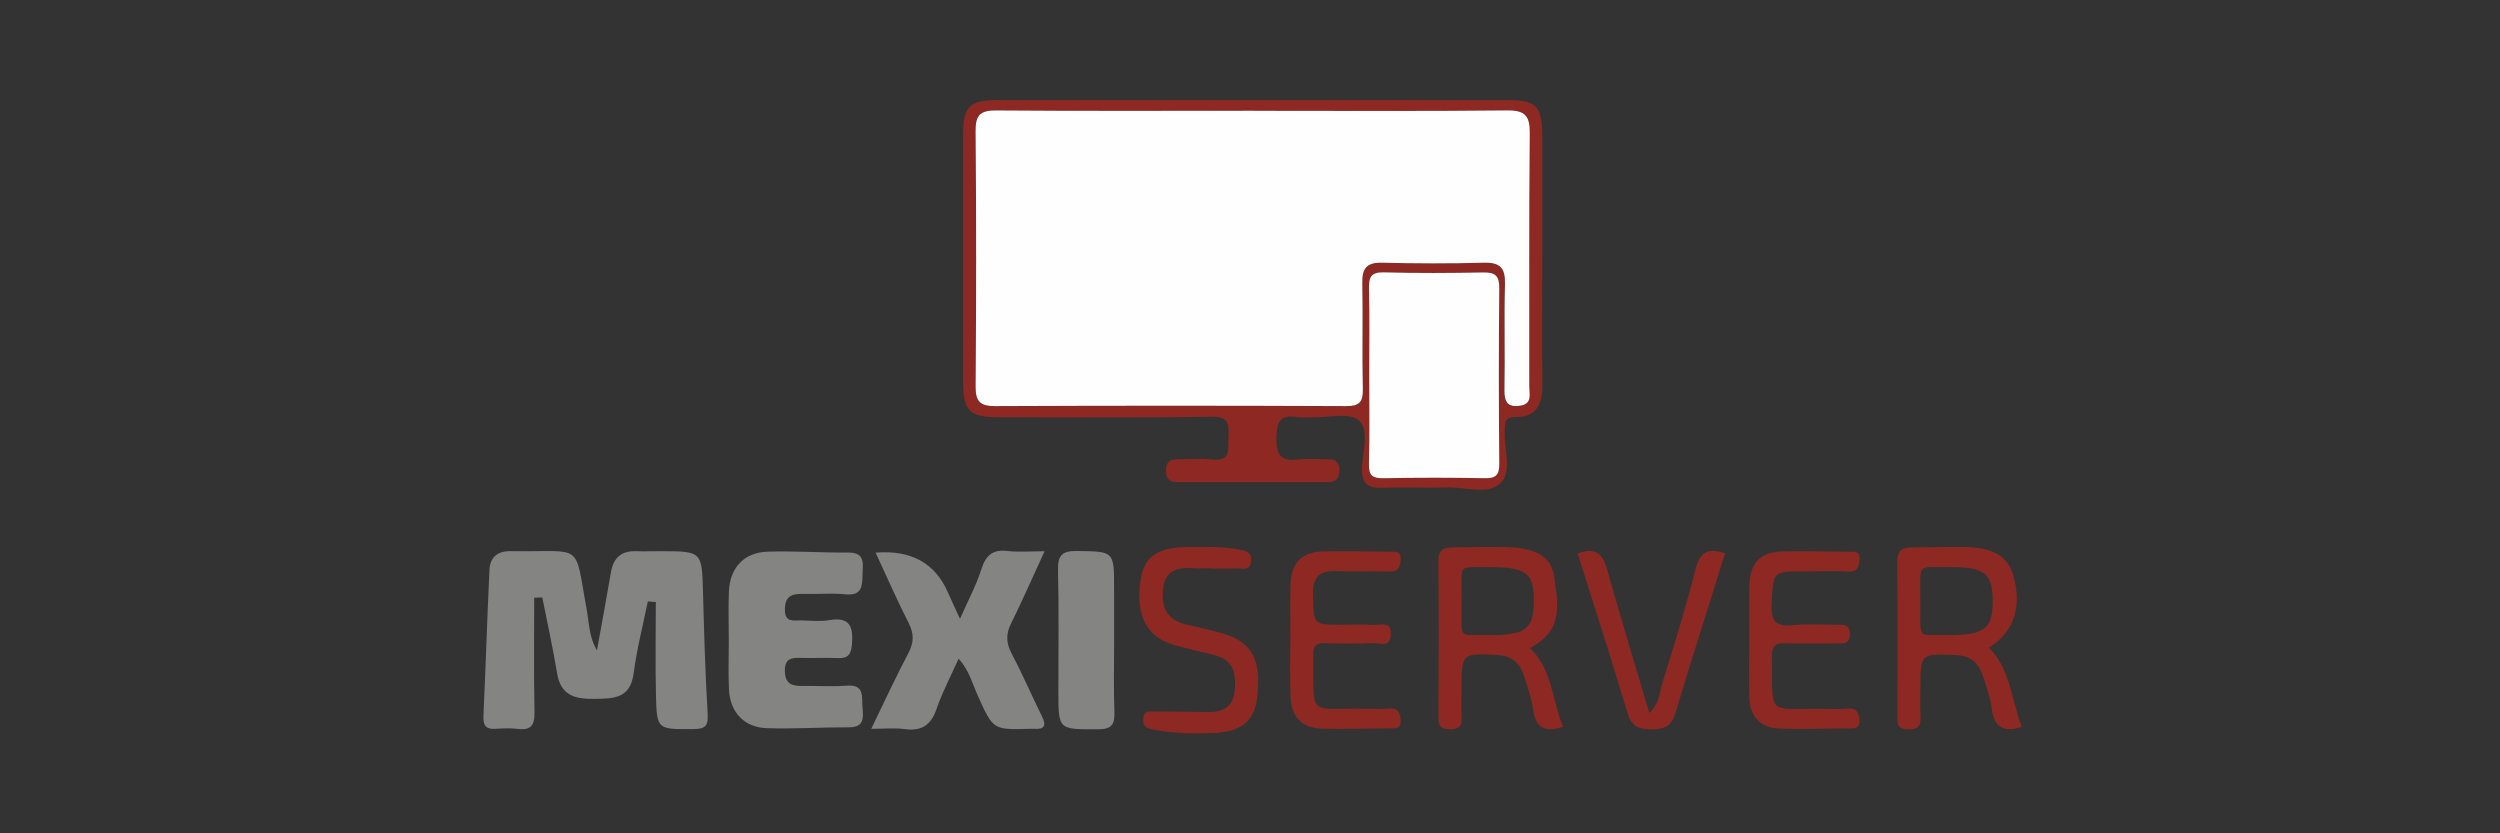 <svg width="300" height="100" viewBox="0 0 300 100" fill="none" xmlns="http://www.w3.org/2000/svg">
<rect x="0" y="0" width="300" height="100" fill="#333333" stroke="none"/>
<g clip-path="url(#clip0_402_12)">
<path d="M185.066 31.005C185.066 36.111 185.04 41.221 185.077 46.327C185.092 48.583 184.295 50.078 181.841 50.047C180.497 50.031 180.617 50.807 180.565 51.714C180.44 53.85 181.508 56.569 180.065 57.976C178.538 59.461 175.782 58.398 173.574 58.486C171.068 58.585 168.551 58.429 166.045 58.538C164.212 58.617 163.352 58.137 163.446 56.074C163.534 54.141 164.378 51.547 163.029 50.416C161.893 49.463 159.398 50.12 157.507 50.073C156.902 50.057 156.277 50.156 155.694 50.057C153.573 49.687 153.188 50.666 153.167 52.605C153.141 54.668 153.771 55.392 155.798 55.142C156.991 54.996 158.22 55.126 159.429 55.116C160.273 55.116 160.695 55.496 160.721 56.361C160.747 57.298 160.393 57.856 159.398 57.856C153.339 57.856 147.28 57.856 141.216 57.856C140.21 57.856 139.882 57.267 139.918 56.335C139.95 55.454 140.408 55.11 141.237 55.116C142.622 55.121 144.024 54.985 145.389 55.142C147.905 55.428 147.316 53.693 147.41 52.318C147.509 50.875 147.426 49.984 145.441 50.015C136.959 50.145 128.473 50.073 119.991 50.067C116.303 50.067 115.573 49.354 115.573 45.702C115.563 35.834 115.563 25.967 115.573 16.095C115.573 12.792 116.355 12.005 119.725 12.005C140.158 11.995 160.591 11.995 181.018 12.005C184.326 12.005 185.061 12.807 185.071 16.194C185.082 21.127 185.071 26.061 185.071 30.994L185.066 31.005ZM150.458 13.297C140.158 13.297 129.858 13.339 119.554 13.26C117.636 13.245 117.037 13.781 117.053 15.745C117.147 25.957 117.136 36.173 117.058 46.384C117.042 48.228 117.636 48.744 119.428 48.739C133.453 48.682 147.473 48.682 161.497 48.739C163.123 48.744 163.56 48.254 163.524 46.676C163.425 42.435 163.55 38.194 163.461 33.954C163.425 32.161 164.04 31.489 165.858 31.531C169.921 31.625 173.996 31.64 178.059 31.531C180.002 31.479 180.633 32.167 180.581 34.089C180.466 38.325 180.596 42.571 180.518 46.811C180.492 48.291 180.961 48.926 182.446 48.682C183.884 48.442 183.498 47.301 183.498 46.426C183.519 36.298 183.451 26.17 183.555 16.048C183.576 13.922 183.029 13.234 180.825 13.255C170.698 13.365 160.57 13.302 150.442 13.302L150.458 13.297ZM164.305 45.03C164.305 48.572 164.368 52.12 164.274 55.657C164.238 57.048 164.686 57.413 166.03 57.387C170.083 57.304 174.136 57.309 178.189 57.387C179.56 57.413 179.929 56.96 179.914 55.616C179.851 48.614 179.846 41.612 179.914 34.615C179.929 33.125 179.461 32.667 178.002 32.693C174.027 32.771 170.047 32.792 166.077 32.682C164.482 32.641 164.248 33.302 164.279 34.657C164.352 38.111 164.305 41.57 164.305 45.03Z" fill="#8D2922"/>
<path d="M71.629 78.075C72.218 74.798 72.796 71.745 73.312 68.682C73.603 66.952 74.536 66.092 76.312 66.144C77.349 66.176 78.391 66.144 79.428 66.144C84.174 66.144 84.231 66.233 84.356 70.844C84.492 75.767 84.617 80.701 84.919 85.613C85.018 87.166 84.601 87.484 83.142 87.489C78.87 87.515 78.813 87.583 78.714 83.342C78.631 79.643 78.698 75.939 78.698 72.24C78.381 72.219 78.058 72.193 77.74 72.172C77.156 75.043 76.417 77.887 76.041 80.784C75.646 83.832 73.676 83.826 71.358 83.863C69.008 83.899 67.294 83.483 66.846 80.779C66.346 77.736 65.674 74.72 65.075 71.693C64.752 71.703 64.429 71.714 64.106 71.724C64.106 76.303 64.043 80.883 64.142 85.462C64.174 87.062 63.689 87.671 62.09 87.468C61.235 87.359 60.36 87.4 59.495 87.458C58.391 87.536 57.958 87.124 58.011 85.978C58.276 80.107 58.464 74.23 58.735 68.359C58.797 66.952 59.641 66.165 61.1 66.139C61.188 66.139 61.272 66.139 61.36 66.139C70.16 66.269 68.883 64.889 70.41 73.193C70.696 74.756 70.675 76.444 71.639 78.059L71.629 78.075Z" fill="#848483"/>
<path d="M105.081 66.317C109.328 65.977 112.216 67.566 113.745 71.084C114.151 72.022 114.594 72.939 115.198 74.257C116.172 72.053 117.147 70.25 117.756 68.328C118.293 66.64 119.105 65.906 120.913 66.119C122.268 66.281 123.654 66.15 125.352 66.15C123.93 69.234 122.69 72.063 121.32 74.835C120.679 76.127 120.741 77.195 121.413 78.466C122.711 80.91 123.794 83.462 125.024 85.937C125.576 87.047 125.378 87.552 124.086 87.458C123.914 87.448 123.742 87.458 123.565 87.458C119.157 87.583 119.189 87.573 117.365 83.551C116.704 82.092 116.323 80.472 115.037 79.044C114.099 81.134 113.083 83.04 112.39 85.062C111.713 87.036 110.577 87.771 108.535 87.49C107.357 87.328 106.144 87.458 104.549 87.458C106.123 84.228 107.477 81.259 109.004 78.378C109.681 77.091 109.697 76.049 109.035 74.752C107.665 72.074 106.467 69.308 105.07 66.312L105.081 66.317Z" fill="#848483"/>
<path d="M87.451 76.725C87.451 74.824 87.393 72.917 87.466 71.016C87.576 68.119 89.279 66.28 92.171 66.197C95.364 66.103 98.568 66.332 101.767 66.306C103.841 66.29 103.544 67.614 103.507 68.921C103.465 70.291 103.486 71.521 101.46 71.318C99.746 71.141 98 71.318 96.271 71.271C94.921 71.234 94.182 71.625 94.187 73.167C94.197 74.756 95.239 74.428 96.135 74.444C97.261 74.47 98.412 74.61 99.506 74.418C102.022 73.98 102.403 75.241 102.236 77.33C102.137 78.549 101.741 79.028 100.522 78.971C99.053 78.903 97.578 78.997 96.109 78.945C94.927 78.903 94.129 79.054 94.187 80.581C94.239 82.013 94.968 82.326 96.172 82.31C97.99 82.284 99.813 82.415 101.621 82.279C103.768 82.118 103.392 83.597 103.497 84.827C103.601 86.077 103.773 87.28 101.866 87.275C98.579 87.265 95.291 87.489 92.009 87.379C89.264 87.286 87.586 85.436 87.471 82.675C87.388 80.69 87.456 78.695 87.456 76.705L87.451 76.725Z" fill="#848483"/>
<path d="M187.577 87.224C185.353 87.948 184.285 87.302 183.983 85.176C183.79 83.822 183.337 82.493 182.91 81.186C182.425 79.69 181.56 78.706 179.778 78.612C175.376 78.378 175.381 78.32 175.381 82.827C175.381 83.863 175.34 84.9 175.392 85.937C175.444 86.942 175.282 87.516 174.027 87.51C172.849 87.51 172.605 87.094 172.61 86.01C172.652 79.789 172.662 73.564 172.605 67.343C172.594 66.03 173.193 65.697 174.298 65.692C176.199 65.676 178.101 65.624 179.997 65.629C183.998 65.64 186.051 66.557 186.468 69.052C187.166 73.199 187.312 75.778 183.602 77.768C186.27 80.321 186.244 83.989 187.567 87.219L187.577 87.224ZM175.381 71.996C175.434 76.82 174.86 76.174 178.257 76.216C183.076 76.273 184.045 75.554 184.066 72.136C184.087 68.75 183.134 68.015 178.539 68.057C174.819 68.094 175.444 67.505 175.387 72.001L175.381 71.996Z" fill="#8D2922"/>
<path d="M242.618 87.239C240.279 87.948 239.3 87.166 239.018 85.088C238.836 83.733 238.372 82.41 237.945 81.097C237.45 79.581 236.518 78.685 234.752 78.612C230.448 78.435 230.448 78.377 230.448 82.665C230.448 83.702 230.407 84.744 230.459 85.775C230.516 86.849 230.438 87.541 229 87.52C227.682 87.505 227.682 86.869 227.687 85.921C227.708 79.784 227.739 73.652 227.666 67.515C227.651 66.124 228.182 65.681 229.458 65.686C231.532 65.697 233.605 65.608 235.679 65.639C239.196 65.686 240.972 66.76 241.623 69.135C242.655 72.886 241.649 75.887 238.669 77.71C241.29 80.347 241.363 84.004 242.618 87.239ZM230.443 72.131C230.506 76.716 229.86 76.184 233.454 76.215C238.169 76.257 239.159 75.486 239.123 71.99C239.091 68.75 238.122 68.01 233.71 68.052C229.808 68.088 230.511 67.489 230.438 72.131H230.443Z" fill="#8D2922"/>
<path d="M133.698 76.861C133.698 79.716 133.62 82.571 133.729 85.421C133.786 86.952 133.406 87.51 131.744 87.515C127.003 87.52 127.003 87.609 127.003 82.988C127.003 78.148 127.081 73.303 126.961 68.468C126.92 66.681 127.394 66.087 129.249 66.118C133.692 66.191 133.692 66.092 133.692 70.646C133.692 72.719 133.692 74.793 133.692 76.871L133.698 76.861Z" fill="#848483"/>
<path d="M154.85 76.554C154.85 74.392 154.792 72.23 154.865 70.068C154.949 67.552 156.209 66.244 158.731 66.171C161.409 66.093 164.092 66.192 166.775 66.208C167.478 66.208 168.187 66.104 168.077 67.234C167.989 68.151 167.754 68.62 166.691 68.578C164.618 68.5 162.534 68.635 160.466 68.531C158.377 68.427 157.507 69.183 157.559 71.376C157.642 74.971 157.533 74.971 161.028 74.971C162.326 74.971 163.628 74.913 164.92 74.991C165.722 75.038 166.968 74.444 166.895 76.143C166.822 77.831 165.561 77.133 164.79 77.169C162.894 77.263 160.982 77.252 159.085 77.18C158.007 77.138 157.569 77.424 157.58 78.602C157.663 86.14 156.861 84.968 163.571 85.046C164.608 85.057 165.655 85.119 166.681 85.031C167.739 84.942 167.983 85.442 168.072 86.364C168.181 87.495 167.489 87.396 166.775 87.401C164.092 87.417 161.409 87.505 158.731 87.443C156.23 87.38 154.949 86.078 154.86 83.556C154.782 81.222 154.844 78.888 154.844 76.549L154.85 76.554Z" fill="#8D2922"/>
<path d="M209.912 76.596C209.912 74.522 209.875 72.444 209.922 70.37C209.985 67.515 211.209 66.229 214.012 66.166C216.606 66.109 219.201 66.187 221.795 66.213C222.467 66.218 223.244 66.041 223.134 67.198C223.056 68.073 222.895 68.641 221.79 68.583C220.066 68.495 218.331 68.562 216.601 68.562C212.652 68.562 212.798 68.573 212.6 72.376C212.485 74.559 213.105 75.273 215.273 75.017C216.981 74.819 218.727 74.981 220.456 74.976C221.243 74.976 221.988 74.866 221.972 76.106C221.957 77.362 221.17 77.2 220.409 77.206C218.419 77.211 216.429 77.263 214.439 77.19C213.21 77.143 212.595 77.336 212.621 78.831C212.735 86.036 211.97 84.989 218.586 85.057C219.623 85.067 220.665 85.124 221.696 85.041C222.707 84.963 223.04 85.359 223.129 86.333C223.228 87.417 222.629 87.411 221.873 87.411C219.107 87.411 216.335 87.531 213.574 87.432C211.214 87.349 209.964 85.958 209.917 83.598C209.87 81.264 209.907 78.93 209.907 76.591L209.912 76.596Z" fill="#8D2922"/>
<path d="M145.425 68.187C144.644 68.187 143.862 68.228 143.086 68.176C141.221 68.051 139.788 68.531 139.564 70.661C139.34 72.792 139.996 74.402 142.315 74.933C143.826 75.277 145.347 75.611 146.832 76.053C150.312 77.085 151.447 79.346 150.833 83.868C150.458 86.619 148.91 87.838 145.503 87.968C143.081 88.057 140.669 88.005 138.272 87.52C137.371 87.338 137.105 86.973 137.194 86.155C137.287 85.264 137.928 85.374 138.532 85.379C140.695 85.4 142.862 85.4 145.024 85.442C146.863 85.473 148.03 84.712 148.181 82.795C148.327 80.961 148.087 79.273 145.956 78.679C144.294 78.221 142.596 77.893 140.939 77.413C137.636 76.465 136.313 73.98 136.834 69.823C137.199 66.91 138.736 65.717 142.341 65.65C144.503 65.608 146.67 65.561 148.811 65.967C149.634 66.124 150.275 66.337 150.114 67.437C149.947 68.557 149.155 68.197 148.535 68.218C147.498 68.249 146.457 68.228 145.42 68.228C145.42 68.218 145.42 68.208 145.42 68.197L145.425 68.187Z" fill="#8D2922"/>
<path d="M189.312 66.41C191.714 65.535 192.402 66.718 192.912 68.536C194.491 74.147 196.189 79.722 197.914 85.551C199.143 84.436 199.133 83.097 199.482 81.972C200.883 77.45 202.3 72.923 203.457 68.333C203.999 66.192 205.01 65.723 207.015 66.395C204.999 72.829 202.962 79.216 201.024 85.635C200.555 87.192 199.654 87.526 198.174 87.515C196.716 87.505 195.814 87.25 195.335 85.645C193.407 79.216 191.339 72.834 189.318 66.41H189.312Z" fill="#8D2922"/>
<path d="M150.458 13.297C160.585 13.297 170.713 13.359 180.841 13.25C183.045 13.224 183.592 13.911 183.571 16.042C183.467 26.17 183.529 36.292 183.513 46.42C183.513 47.295 183.894 48.437 182.461 48.676C180.976 48.921 180.502 48.285 180.533 46.806C180.612 42.565 180.481 38.324 180.596 34.084C180.648 32.161 180.018 31.474 178.074 31.526C174.011 31.64 169.937 31.625 165.873 31.526C164.055 31.484 163.435 32.151 163.477 33.948C163.565 38.189 163.44 42.43 163.539 46.67C163.576 48.244 163.133 48.739 161.513 48.733C147.488 48.671 133.469 48.671 119.444 48.733C117.652 48.739 117.058 48.223 117.073 46.379C117.152 36.167 117.162 25.951 117.068 15.74C117.053 13.776 117.652 13.239 119.569 13.255C129.869 13.338 140.168 13.291 150.473 13.291L150.458 13.297Z" fill="#FFFEFE"/>
<path d="M164.305 45.029C164.305 41.57 164.357 38.116 164.279 34.657C164.248 33.302 164.482 32.635 166.077 32.682C170.052 32.791 174.032 32.771 178.002 32.692C179.46 32.666 179.929 33.12 179.914 34.615C179.841 41.617 179.846 48.619 179.914 55.615C179.924 56.959 179.559 57.413 178.189 57.387C174.136 57.309 170.083 57.309 166.03 57.387C164.686 57.413 164.238 57.048 164.274 55.657C164.368 52.114 164.305 48.572 164.305 45.029Z" fill="#FFFEFE"/>
</g>
<defs>
<clipPath id="clip0_402_12">
<rect width="184.618" height="76" fill="white" transform="translate(58 12)"/>
</clipPath>
</defs>
</svg>

